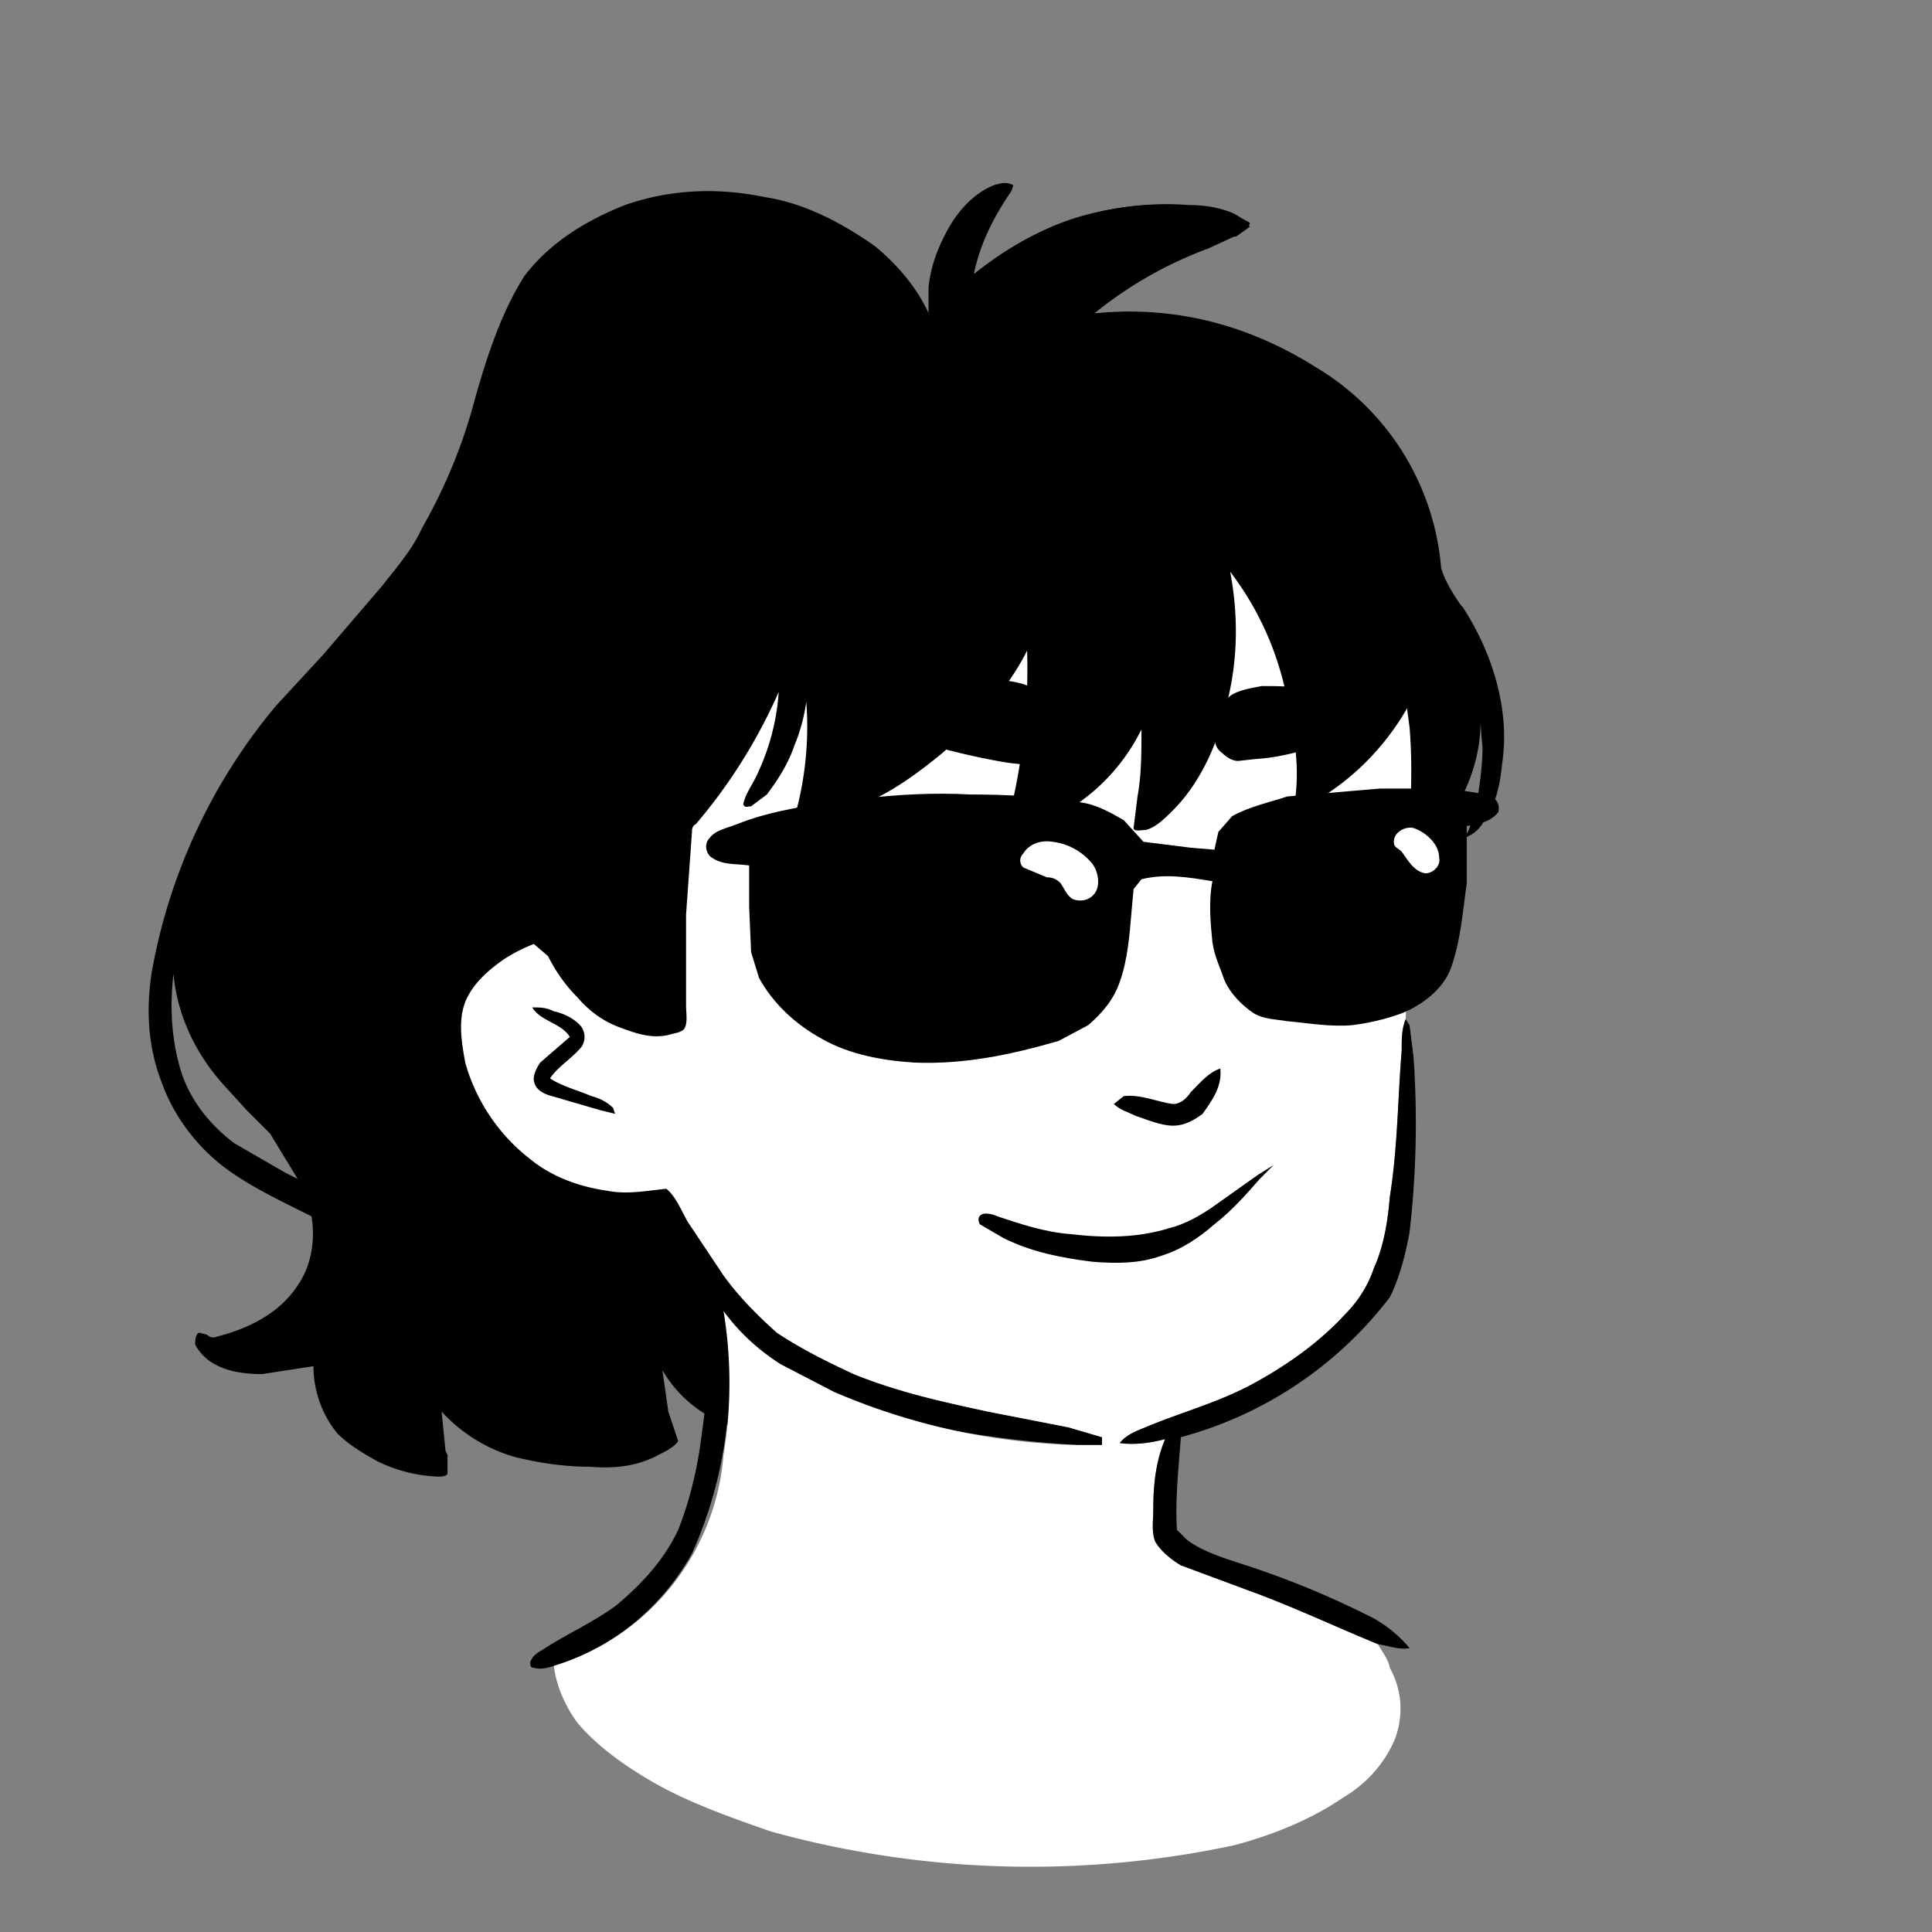 <svg xmlns="http://www.w3.org/2000/svg" viewBox="0 0 980 980" fill="none" shape-rendering="auto"><rect x="0" y="0" width="980" height="980" fill="#808080" stroke="none"/><desc>"Lorelei" by "Lisa Wischofsky", licensed under "CC0 1.0". / Remix of the original. - Created with dicebear.com</desc><mask id="viewboxMask"><rect width="980" height="980" rx="0" ry="0" x="0" y="0" fill="#fff" /></mask><g mask="url(#viewboxMask)"><g transform="translate(10 -60)"><path fill-rule="evenodd" clip-rule="evenodd" d="m503 157 1-3c-3-2-7-1-10 0-10 4-18 13-23 22s-9 19-10 30v13l1 2c-6-14-16-26-28-36-17-12-36-22-56-25-24-5-48-4-71 4-20 8-38 19-51 36-12 19-19 41-25 62-6 23-15 45-27 66-5 11-13 20-20 29l-30 35-24 26a289 289 0 0 0-63 135c-3 19-2 38 5 56 6 17 18 33 33 44 11 8 23 14 35 20l8 4c2 12 0 25-7 35-9 14-25 22-41 26-2 1-4 0-5-1l-4-1c-2 1-2 4-2 6 2 4 6 8 10 10 7 4 16 5 24 5l26-4c0 12 4 24 12 34 6 6 13 10 20 14a76 76 0 0 0 31 8c2 0 5 0 5-2v-9l-1-2-2-20c10 11 23 19 37 23 12 3 25 5 38 5 12 1 24 0 35-6 4-2 8-4 10-7l-5-15-3-21a63 63 0 0 0 68 30c17-4 30-12 43-22a32 32 0 0 1-6 11l-1 3c6 0 11-3 15-7 4-5 6-12 8-18 1-9-1-19-3-28l-8-19-19-40a1593 1593 0 0 1-31-68 508 508 0 0 1-23-110c-1-11-2-22-5-33v-1l1-5 20-37c-1 15-5 30-12 44l-2 3c-2 4-4 7-4 12 4-1 6-1 8-4 9-9 16-20 20-32l4-17v-1a199 199 0 0 1-3 45l-2 9c3 2 7 4 11 4 10 0 21-4 29-9a215 215 0 0 0 77-75c0 22-1 45-5 67l-2 8-2 11c0 2 2 3 3 3h2c5 2 11-1 15-3h1c19-11 37-26 46-46 0 13 0 25-2 37l-1 6-1 7c0 2 2 2 3 2h1c4 0 8-4 12-6 10-10 17-21 23-33 6-14 10-28 12-43 2-17 1-34-2-50 17 21 26 47 31 74 2 14 3 27 2 41l1 2c4 0 8 0 12-2 10-6 19-14 27-23 0 14-1 29-4 43l-2 6c-1 5-2 9-1 14 9 2 19-3 26-9 8-7 16-14 21-24 9-14 14-30 14-46a196 196 0 0 0 1 13c0 11-2 23-4 34l-3 8-2 4c5-2 8-5 10-9 6-8 8-19 9-29 4-27-5-56-20-79l-1-1c-4-6-8-12-10-19a131 131 0 0 0-64-102 178 178 0 0 0-111-27h-1a205 205 0 0 1 58-33l13-6h1l7-5-2-2c-3-3-6-5-10-6a154 154 0 0 0-78 4c-18 6-35 16-50 28 3-15 10-29 19-42ZM105 612c-15-16-25-36-27-58-2 17-1 34 4 50 5 15 15 27 27 36l26 15 6 3-14-23-12-12-10-11Z" fill="#000000"/><path d="M495 234c28 1 56 6 84 15a201 201 0 0 1 100 65c19 25 31 55 35 86a361 361 0 0 1 2 101l-5 34-4 20c-1 2-1 2-3 2-2-4-2-8-2-12-1-15 1-29 2-44 1-24 3-48 1-72l-6-45c-7-28-20-54-40-75-18-18-40-33-63-43-22-9-44-15-67-19-18-3-36-4-54-4a277 277 0 0 0-128 29c-13 9-25 20-35 32a276 276 0 0 0-55 139c-1 24 0 47 8 70l7 15 12 1 1 3c-3 2-7 2-11 3-10 2-20 6-29 12-7 5-14 11-18 19-5 10-3 22-1 33 5 19 17 37 33 49 11 9 25 14 39 16 10 2 20 0 30-1 5 4 8 12 11 17l18 27a136 136 0 0 0 66 50c22 9 45 14 68 19l41 8 17 5v4h-12a535 535 0 0 1-67-8 255 255 0 0 1-84-33c-11-7-21-16-29-27a214 214 0 0 1-16 123c-15 27-40 48-70 57-3 1-7 2-10 1-2 0-2-1-2-3 1-3 4-5 6-6 12-8 26-14 38-23 13-11 24-23 31-38 6-15 10-32 12-49 2-13 3-26 2-40l-4-38-18-36-19 4a88 88 0 0 1-75-38 93 93 0 0 1-20-58c0-9 3-18 8-25s12-13 19-17c5-4 12-6 18-8l-9-24c-5-22-5-45-2-67a292 292 0 0 1 63-149c9-10 18-19 29-26 7-4 14-5 20-9 43-19 90-25 137-22Z" fill="#000"/><path d="M475 243a276 276 0 0 1 121 23c23 10 45 25 63 43 20 21 33 47 40 75l6 45c2 24 0 48-1 72-1 15-3 29-2 44 0 4 0 8 2 12l-1 20c-2 5-2 10-2 16-2 24-2 49-6 74-1 12-3 25-8 36-3 9-8 17-15 24-12 13-27 24-43 33-19 11-39 16-58 24-5 2-10 4-13 8 8 1 15 0 23-2-5 12-6 24-6 36 0 5-1 11 1 16 3 5 8 9 13 12l35 13c22 8 43 18 65 27 2 4 5 7 6 12 6 11 7 23 3 35-5 13-15 24-27 31-16 11-36 19-55 24a494 494 0 0 1-235-7c-20-7-40-14-58-24-14-8-29-18-40-31-6-8-11-19-12-29a122 122 0 0 0 86-107c4-24 4-49 0-73 8 11 18 20 29 27l27 14a331 331 0 0 0 124 27h12v-4l-17-5-41-8c-23-5-46-10-68-19-13-6-27-13-39-21-10-9-19-18-27-29l-18-27c-3-5-6-13-11-17-10 1-20 3-30 1-14-2-28-7-39-16a94 94 0 0 1-33-49c-2-11-4-23 1-33 4-8 11-14 18-19 9-6 19-10 29-12 4-1 8-1 11-3l-1-3-12-1-7-15c-8-23-9-46-7-70a276 276 0 0 1 54-139c10-12 22-23 35-32a277 277 0 0 1 128-30Z" fill="#ffffff"/><path d="M260 571c4 0 7 0 11 2 5 1 11 4 14 8 2 3 2 7 0 10-5 6-12 10-16 16 6 4 14 6 21 9 4 1 8 3 11 6l1 3-8-2-24-7c-4-1-8-3-9-7-1-3 1-7 3-10l15-13c-4-7-15-8-19-15ZM703 577l2 3 2 16a483 483 0 0 1-2 89c-2 11-5 23-10 33a198 198 0 0 1-106 71c-1 14-3 31-2 47l5 5c8 6 18 9 27 12a451 451 0 0 1 68 28c7 4 13 9 18 15-5 1-10-1-16-2-22-9-43-19-65-27l-35-13c-5-3-10-7-13-12-2-5-1-11-1-16 0-12 1-24 6-36-8 2-15 3-23 2 3-4 8-6 13-8 19-8 39-13 58-24 16-9 31-20 43-33 7-7 12-15 15-24 5-11 7-24 8-36 4-25 4-50 6-74 0-6 0-11 2-16Z" fill="#000"/><path d="M669 473c8-1 16 1 22 6 3 3 6 7 6 11 1 5-4 10-9 10-4-1-6-3-8-6l-10-7c9 16 4 38-10 49-7 6-18 8-25 1-6-5-8-12-8-20-2 5-5 9-6 14-1 2-1 4-3 4-2-5-1-11 1-17 6-16 17-30 32-38 5-4 11-6 18-7ZM457 484c27 1 53 18 64 42 2 2 4 6 1 9-3 0-5-4-7-6-4-8-10-14-17-19 2 11 2 21-4 31-5 8-16 13-25 12-7-2-14-5-19-11-6-6-8-16-8-24 0-7 3-13 6-18-14 3-28 9-39 18-3 1-5 3-8 3-4-1-6-4-6-8 0-3 2-6 4-8 8-6 16-12 26-16s21-6 32-5Z" fill="#000000"/><path d="M480 404c10 1 19 0 29 3 9 3 18 10 22 19 4 6 2 16-6 19-6 4-15 3-23 2-20-3-40-9-60-14l-20-4-10-2-4-4c2-4 6-6 10-7l20-7 18-3 24-2ZM656 410c8 1 15 4 22 7l9 4c2 2 3 6 1 8l-10 4c-17 4-33 11-51 12l-9 1c-3 0-6-2-8-4-3-2-4-5-4-9 0-7 2-15 8-20 4-3 11-4 16-5 8 0 17 0 26 2Z" fill="#000000"/><path d="M609 602c1 9-4 16-9 23-4 3-9 6-15 6s-13-3-19-5c-4-2-8-3-11-6l5-4c9-1 17 3 25 4 4 0 7-3 9-6 5-5 9-10 15-12Z" fill="#000000"/><path d="m636 651-7 7c-7 8-14 16-23 23-8 7-17 13-27 16-11 4-23 4-35 3-16-2-31-5-45-12l-12-7c-1-2-1-4 1-5s6 0 8 1c12 4 24 8 37 9 17 2 34 2 50-3 8-2 15-6 21-10l24-17 8-5Z" fill="#000000"/><path d="M690 460h30c9 1 17 1 26 4 3 1 5 4 4 8-4 5-10 6-16 7v29c-2 14-3 29-8 43-4 11-15 19-25 23-8 3-17 5-25 6-11 1-22-1-33-2-6-1-12-1-17-4-6-4-12-10-15-17-2-6-5-12-6-19-1-10-2-21 0-31-12-2-24-4-36-1l-4 5-1 11c-1 12-2 25-6 36-3 9-9 16-16 22l-15 8c-24 7-48 12-73 11-16-1-33-4-47-12-13-7-25-18-32-31l-4-13-1-23v-21c-7-1-13 0-19-4-3-2-4-7-1-10 3-4 9-5 14-7 15-6 29-8 45-11l19-2c18-2 36-3 54-2 19 0 37 1 56 4 8 1 15 5 22 9l10 11 24 3 12 1 2-9 7-8c9-5 19-7 28-10l47-4Z" fill="#000000"/><path d="M707 480c6 2 13 8 13 15 1 4-3 8-7 8-6-1-9-7-12-11-2-2-4-2-4-5 0-5 6-8 10-7ZM524 487c8 1 15 5 20 11 3 4 4 10 2 14s-7 6-12 4c-3-2-4-5-6-8-2-2-4-3-7-3l-12-5c-2-2-2-5 0-7 3-5 9-7 15-6Z" fill="#fff"/><path d="M593 164c7 0 15 1 22 4l9 5c-1 4-4 4-6 6l-33 14c-14 7-28 16-40 26a169 169 0 0 1 139 50 123 123 0 0 1 29 130c-9 26-28 50-52 65-4 3-8 3-13 3l-1-2c2-15 0-29-3-44-4-26-14-50-30-71 4 21 4 43-1 64-4 20-13 42-28 57-4 4-9 9-14 10-2 0-6 1-6-1l2-16c2-11 2-22 2-34a99 99 0 0 1-57 50l-9-2c-1-4 0-8 1-13a309 309 0 0 0 7-75c-10 20-26 37-43 52-11 9-23 18-36 24-8 4-16 8-25 8-5 0-9-1-13-3a168 168 0 0 0 5-55c-1 7-3 15-6 22-3 9-8 17-14 25l-8 6c-2 0-3 1-4-1 1-5 4-9 6-13 7-14 11-29 12-44a273 273 0 0 1-42 67c-2 1-2 3-2 4l-3 42v46c0 4 1 9-1 12-2 2-5 2-8 3-9 2-17-1-25-4s-15-8-21-15c-6-6-11-13-15-21l-7-6a138 138 0 0 1-51-111c0-27 8-53 19-77a254 254 0 0 1 181-131c17-2 36-3 53 1l16-17a151 151 0 0 1 114-40Z" fill="#000000"/></g><g transform="translate(10 -60)"></g></g></svg>